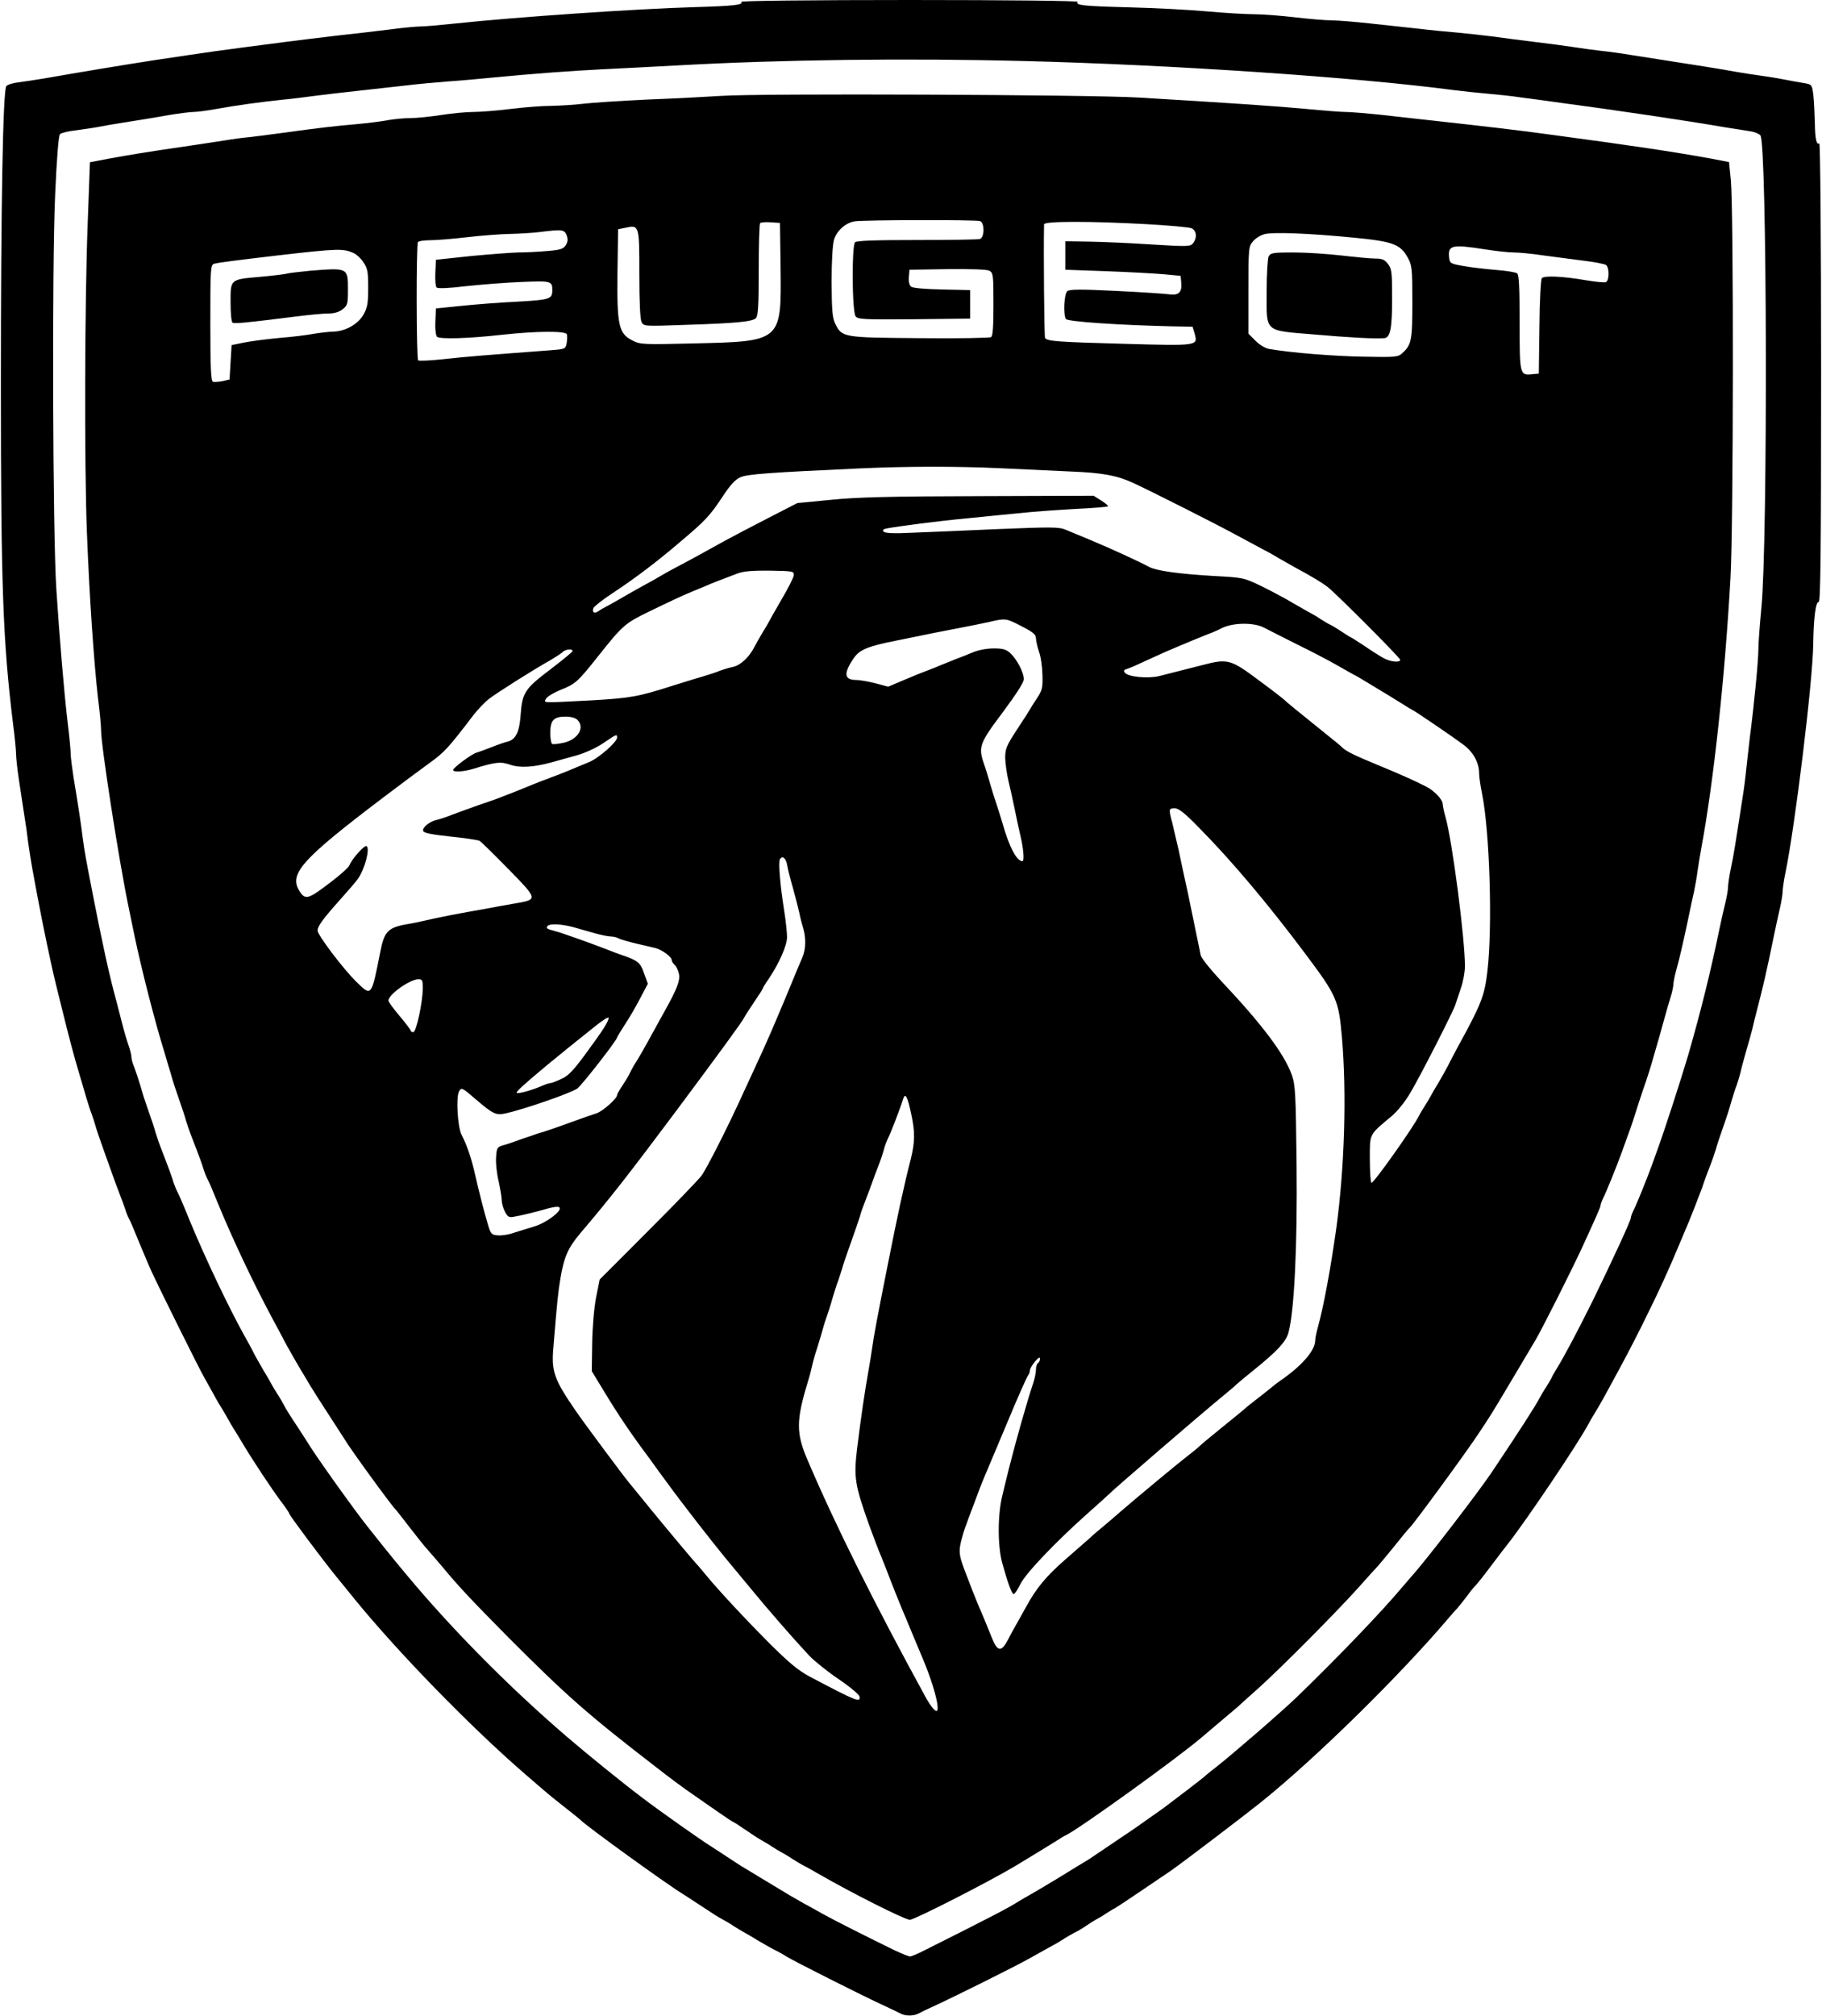<svg xmlns="http://www.w3.org/2000/svg" width="66" height="73" viewBox="0 0 66 73" fill="none"><g clip-path="url(#clip0_123_647)"><path d="M26.854 0.066C26.927 0.177 26.619 0.214 25.175 0.258C23.071 0.317 18.666 0.619 16.525 0.848C15.961 0.907 15.382 0.958 15.242 0.958C15.103 0.958 14.59 1.003 14.106 1.069C13.623 1.128 12.765 1.231 12.2 1.29C11.636 1.356 10.793 1.46 10.331 1.519C7.663 1.865 7.744 1.858 5.618 2.175C4.467 2.352 2.876 2.617 1.572 2.845C1.249 2.897 0.831 2.963 0.641 2.985C0.457 3.008 0.267 3.067 0.23 3.118C0.106 3.273 0.032 7.394 0.032 13.932C0.032 21.245 0.106 23.213 0.472 26.206C0.538 26.692 0.582 27.186 0.582 27.311C0.582 27.429 0.626 27.849 0.685 28.233C0.743 28.616 0.831 29.184 0.875 29.486C0.927 29.788 0.993 30.253 1.022 30.518C1.059 30.783 1.124 31.196 1.168 31.439C1.212 31.683 1.3 32.147 1.359 32.471C1.55 33.489 1.858 34.97 2.026 35.641C2.085 35.885 2.18 36.275 2.239 36.504C2.481 37.484 2.671 38.221 2.884 38.922C2.942 39.106 3.038 39.452 3.111 39.696C3.184 39.939 3.272 40.219 3.316 40.322C3.353 40.425 3.412 40.602 3.448 40.728C3.478 40.846 3.624 41.28 3.771 41.686C3.917 42.091 4.064 42.504 4.101 42.607C4.137 42.711 4.233 42.976 4.32 43.197C4.408 43.418 4.504 43.691 4.54 43.794C4.57 43.897 4.628 44.045 4.672 44.126C4.716 44.2 4.87 44.561 5.017 44.929C5.171 45.291 5.369 45.777 5.471 45.998C5.721 46.551 7.223 49.581 7.414 49.905C7.494 50.045 7.641 50.31 7.744 50.495C7.839 50.679 7.986 50.922 8.066 51.048C8.14 51.166 8.235 51.335 8.279 51.416C8.323 51.497 8.411 51.652 8.484 51.763C8.55 51.866 8.704 52.117 8.821 52.316C9.188 52.927 9.84 53.908 10.163 54.343C10.339 54.571 10.478 54.778 10.478 54.807C10.478 54.859 11.687 56.48 12.186 57.092C12.384 57.336 12.67 57.682 12.816 57.866C14.392 59.805 17.024 62.51 19.018 64.235C19.904 65.002 19.934 65.024 20.484 65.459C20.77 65.68 21.011 65.879 21.033 65.901C21.18 66.078 24.222 68.275 24.757 68.592C24.823 68.636 25.08 68.798 25.322 68.96C25.849 69.307 26.003 69.41 26.201 69.513C26.282 69.558 26.45 69.653 26.568 69.734C26.692 69.816 26.854 69.911 26.934 69.956C27.015 70 27.249 70.132 27.447 70.258C27.653 70.376 27.916 70.531 28.034 70.59C28.158 70.648 28.371 70.766 28.51 70.855C28.818 71.039 31.098 72.189 31.919 72.572C32.241 72.72 32.564 72.875 32.63 72.912C32.798 73 33.092 73 33.26 72.912C33.326 72.875 33.597 72.742 33.861 72.624C34.66 72.255 36.727 71.224 37.233 70.943C37.497 70.796 37.856 70.597 38.039 70.494C38.223 70.398 38.472 70.25 38.589 70.169C38.714 70.096 38.875 70 38.956 69.963C39.036 69.926 39.22 69.816 39.359 69.72C39.498 69.624 39.667 69.521 39.725 69.491C39.784 69.462 39.938 69.373 40.055 69.292C40.18 69.211 40.319 69.123 40.378 69.1C40.429 69.071 40.825 68.813 41.258 68.518C41.683 68.231 42.203 67.877 42.401 67.744C42.767 67.493 45.047 65.761 45.663 65.267C47.694 63.638 50.743 60.631 52.517 58.537C52.597 58.441 52.715 58.309 52.781 58.242C52.839 58.176 53.001 57.977 53.14 57.793C53.272 57.608 53.426 57.424 53.47 57.387C53.514 57.343 53.763 57.033 54.02 56.687C54.283 56.34 54.533 56.009 54.584 55.95C55.251 55.109 57.164 52.271 57.538 51.564C57.582 51.483 57.677 51.313 57.751 51.195C57.831 51.07 57.985 50.804 58.095 50.605C58.205 50.399 58.344 50.156 58.396 50.053C58.769 49.374 59.077 48.792 59.48 47.989C60.096 46.75 60.441 45.998 60.947 44.782C61.005 44.642 61.1 44.413 61.159 44.281C61.21 44.155 61.313 43.897 61.386 43.713C61.452 43.529 61.548 43.3 61.584 43.197C61.628 43.094 61.687 42.932 61.716 42.828C61.753 42.725 61.848 42.46 61.936 42.239C62.024 42.018 62.119 41.73 62.156 41.612C62.215 41.406 62.273 41.221 62.486 40.617C62.537 40.477 62.64 40.16 62.706 39.917C62.779 39.673 62.867 39.393 62.911 39.29C62.948 39.187 63.006 38.988 63.043 38.848C63.072 38.708 63.168 38.354 63.248 38.074C63.336 37.786 63.431 37.425 63.475 37.263C63.512 37.101 63.578 36.821 63.629 36.636C63.871 35.7 63.981 35.236 64.245 33.946C64.311 33.621 64.414 33.15 64.472 32.899C64.531 32.648 64.575 32.368 64.575 32.272C64.575 32.184 64.619 31.867 64.678 31.587C65.022 29.928 65.667 24.665 65.682 23.331C65.697 22.38 65.77 21.783 65.88 21.797C65.946 21.812 65.968 20.117 65.968 13.482C65.968 8.595 65.938 5.167 65.902 5.19C65.799 5.256 65.748 5.035 65.74 4.438C65.733 4.128 65.711 3.686 65.689 3.465C65.638 3.059 65.638 3.059 65.345 3.008C65.183 2.985 64.839 2.919 64.575 2.868C64.311 2.816 63.915 2.757 63.695 2.727C63.475 2.698 63.094 2.639 62.852 2.595C62.369 2.506 61.826 2.418 59.077 1.99C58.777 1.939 58.3 1.872 58.014 1.843C57.736 1.813 57.274 1.747 56.988 1.703C56.71 1.659 56.079 1.577 55.596 1.519C55.112 1.46 54.423 1.371 54.056 1.319C53.697 1.275 53.118 1.209 52.773 1.179C52.429 1.15 51.806 1.091 51.381 1.039C50.955 0.995 50.164 0.907 49.621 0.848C49.079 0.789 48.449 0.737 48.229 0.737C48.009 0.737 47.415 0.686 46.909 0.627C46.403 0.568 45.751 0.516 45.45 0.516C45.157 0.516 44.38 0.472 43.728 0.413C43.083 0.354 41.8 0.287 40.884 0.265C39.227 0.221 38.956 0.192 39.036 0.066C39.058 0.029 36.537 0 32.945 0C29.368 0 26.832 0.029 26.854 0.066ZM37.123 2.211C42.43 2.344 49.108 2.794 52.627 3.258C52.971 3.302 53.528 3.361 53.873 3.391C54.217 3.42 54.775 3.479 55.119 3.531C55.464 3.575 56.123 3.664 56.585 3.73C58.418 3.973 61.071 4.364 62.523 4.615C62.867 4.666 63.263 4.732 63.41 4.755C63.563 4.777 63.717 4.843 63.769 4.902C64.011 5.197 64.04 19.579 63.805 22.004C63.747 22.608 63.695 23.294 63.695 23.515C63.695 23.913 63.549 25.439 63.388 26.685C63.351 27.031 63.285 27.562 63.255 27.864C63.226 28.166 63.16 28.668 63.109 28.97C62.867 30.54 62.801 30.968 62.699 31.439C62.64 31.72 62.596 32.029 62.596 32.125C62.596 32.214 62.552 32.479 62.493 32.715C62.435 32.943 62.332 33.4 62.266 33.725C61.958 35.214 61.614 36.599 61.159 38.184C60.895 39.076 60.309 40.89 60.045 41.612C59.986 41.774 59.898 42.025 59.847 42.165C59.656 42.688 59.283 43.61 59.18 43.809C59.121 43.927 59.077 44.052 59.077 44.089C59.077 44.192 58.425 45.6 57.692 47.104C57.179 48.136 56.68 49.087 56.402 49.536C56.314 49.677 56.218 49.846 56.197 49.905C56.167 49.964 56.079 50.111 55.999 50.237C55.918 50.355 55.823 50.524 55.779 50.605C55.588 50.959 55.097 51.726 54.02 53.333C53.506 54.092 51.63 56.532 51.124 57.085C51.087 57.129 50.941 57.299 50.801 57.461C50.047 58.36 48.471 60.004 46.975 61.449C46.425 61.98 44.644 63.52 44.05 63.985C43.867 64.125 43.706 64.257 43.684 64.279C43.647 64.331 42.416 65.267 42.137 65.474C41.441 65.968 40.832 66.395 40.73 66.454C40.671 66.491 40.378 66.69 40.077 66.896C39.784 67.095 39.484 67.294 39.418 67.339C39.352 67.376 38.853 67.678 38.318 68.01C37.783 68.334 37.292 68.621 37.233 68.651C37.175 68.68 37.028 68.769 36.903 68.843C36.551 69.071 35.914 69.403 33.473 70.626C33.246 70.744 33.011 70.84 32.967 70.84C32.916 70.84 32.659 70.737 32.395 70.612C31.472 70.162 30.226 69.535 29.83 69.314C29.61 69.189 29.287 69.012 29.111 68.916C28.694 68.68 28.664 68.666 27.755 68.113C27.315 67.847 26.905 67.597 26.839 67.56C26.773 67.516 26.516 67.353 26.274 67.191C26.033 67.029 25.776 66.867 25.71 66.823C25.388 66.624 23.848 65.54 23.262 65.09C22.529 64.537 21.275 63.52 20.528 62.879C18.563 61.191 16.665 59.289 15.067 57.424C14.451 56.694 14.187 56.377 13.322 55.286C12.838 54.682 11.424 52.699 11.174 52.279C11.13 52.212 10.969 51.954 10.808 51.711C10.478 51.21 10.368 51.04 10.258 50.827C10.214 50.745 10.119 50.576 10.038 50.458C9.957 50.333 9.862 50.17 9.818 50.089C9.774 50.008 9.642 49.772 9.518 49.573C9.4 49.367 9.246 49.102 9.188 48.984C9.129 48.858 8.968 48.563 8.829 48.32C8.271 47.31 7.428 45.541 6.886 44.229C6.681 43.72 6.476 43.241 6.432 43.167C6.388 43.086 6.329 42.939 6.292 42.836C6.234 42.629 6.109 42.29 5.86 41.649C5.772 41.428 5.677 41.14 5.64 41.022C5.581 40.816 5.523 40.632 5.31 40.027C5.259 39.887 5.156 39.57 5.09 39.327C5.017 39.084 4.914 38.774 4.863 38.641C4.804 38.509 4.76 38.347 4.76 38.273C4.76 38.206 4.716 38.022 4.658 37.853C4.599 37.691 4.496 37.344 4.43 37.079C4.364 36.813 4.262 36.43 4.211 36.231C3.954 35.302 3.705 34.145 3.338 32.265C3.111 31.093 3.06 30.828 3.001 30.371C2.928 29.773 2.803 28.977 2.664 28.152C2.613 27.805 2.561 27.422 2.561 27.304C2.561 27.186 2.517 26.677 2.451 26.169C2.319 25.048 2.158 23.124 2.041 21.34C1.909 19.335 1.88 9.642 1.997 7.062C2.055 5.72 2.121 4.909 2.173 4.858C2.217 4.814 2.481 4.747 2.759 4.718C3.03 4.681 3.441 4.622 3.661 4.578C3.881 4.533 4.379 4.452 4.76 4.393C5.141 4.334 5.757 4.231 6.124 4.165C6.49 4.106 6.886 4.054 7.003 4.054C7.121 4.054 7.48 4.01 7.802 3.951C8.528 3.818 9.444 3.693 10.221 3.612C10.544 3.583 11.072 3.516 11.394 3.472C11.717 3.428 12.428 3.347 12.97 3.288C13.513 3.229 14.29 3.14 14.693 3.096C15.096 3.044 15.792 2.985 16.232 2.949C16.679 2.919 17.405 2.853 17.845 2.809C19.223 2.676 20.66 2.565 21.876 2.506C22.521 2.477 23.746 2.41 24.589 2.366C28.298 2.16 32.857 2.101 37.123 2.211Z" fill="black"></path><path d="M26.128 3.472C25.644 3.501 24.442 3.568 23.452 3.605C22.463 3.649 21.407 3.723 21.107 3.759C20.806 3.796 20.293 3.826 19.971 3.833C19.641 3.833 18.981 3.885 18.504 3.944C18.021 4.003 17.412 4.054 17.148 4.054C16.884 4.054 16.357 4.106 15.976 4.165C15.594 4.224 15.096 4.276 14.869 4.276C14.641 4.276 14.275 4.312 14.062 4.349C13.842 4.393 13.322 4.46 12.897 4.497C12.142 4.563 11.665 4.615 10.111 4.828C9.686 4.887 9.195 4.946 9.012 4.968C8.829 4.983 8.433 5.035 8.132 5.086C7.832 5.131 7.26 5.219 6.864 5.278C5.383 5.492 4.628 5.617 3.954 5.742L3.258 5.875L3.177 8.079C3.067 10.917 3.052 16.822 3.148 19.276C3.236 21.569 3.404 24.016 3.551 25.284C3.617 25.793 3.661 26.302 3.661 26.427C3.653 26.958 4.313 31.189 4.65 32.803C4.702 33.069 4.804 33.548 4.87 33.872C5.119 35.074 5.625 37.049 5.97 38.148C6.014 38.31 6.116 38.641 6.19 38.885C6.256 39.128 6.358 39.445 6.41 39.585C6.622 40.19 6.681 40.374 6.739 40.58C6.776 40.698 6.871 40.986 6.959 41.207C7.209 41.848 7.333 42.187 7.392 42.394C7.428 42.497 7.487 42.644 7.531 42.725C7.575 42.799 7.729 43.16 7.876 43.529C8.447 44.922 9.217 46.536 9.921 47.841C10.067 48.106 10.207 48.372 10.236 48.431C10.287 48.549 10.866 49.566 10.991 49.758C11.028 49.817 11.145 50.016 11.255 50.2C11.365 50.384 11.673 50.863 11.937 51.269C12.2 51.674 12.45 52.065 12.494 52.131C12.662 52.426 14.15 54.475 14.326 54.652C14.37 54.697 14.605 54.999 14.854 55.323C15.103 55.648 15.382 55.994 15.477 56.097C15.572 56.2 15.829 56.503 16.049 56.761C16.628 57.461 17.119 57.977 18.431 59.304C20.513 61.39 21.305 62.09 23.746 63.97C24.207 64.331 24.808 64.781 25.087 64.965C25.358 65.157 25.798 65.459 26.062 65.643C26.326 65.828 26.553 65.975 26.568 65.975C26.582 65.975 26.802 66.115 27.059 66.292C27.315 66.469 27.572 66.631 27.631 66.66C27.689 66.69 27.843 66.778 27.96 66.86C28.085 66.941 28.246 67.037 28.327 67.081C28.408 67.125 28.576 67.221 28.694 67.302C28.818 67.383 28.979 67.479 29.06 67.523C29.141 67.56 29.404 67.707 29.646 67.847C30.834 68.533 32.776 69.513 32.96 69.513C33.121 69.513 35.797 68.15 36.786 67.56C37.285 67.258 38.157 66.727 38.318 66.624C38.428 66.55 38.56 66.469 38.619 66.447C39.124 66.196 42.65 63.66 43.537 62.901C43.64 62.813 43.948 62.555 44.233 62.311C44.512 62.075 44.783 61.847 44.827 61.81C44.871 61.766 45.216 61.456 45.597 61.117C46.484 60.314 48.39 58.39 49.189 57.505C49.526 57.122 49.856 56.761 49.922 56.694C49.98 56.628 50.244 56.311 50.508 55.987C50.765 55.662 51.014 55.36 51.058 55.323C51.205 55.191 53.089 52.618 53.543 51.932C54.063 51.144 53.961 51.313 54.848 49.824C55.244 49.161 55.595 48.563 55.632 48.505C55.852 48.129 56.878 46.101 57.303 45.187C57.824 44.052 57.978 43.706 57.978 43.647C57.978 43.61 58.022 43.484 58.08 43.367C58.183 43.167 58.557 42.246 58.747 41.723C58.799 41.583 58.887 41.332 58.945 41.17C59.099 40.764 59.202 40.44 59.378 39.88C59.466 39.614 59.576 39.283 59.627 39.143C59.678 39.003 59.774 38.686 59.847 38.442C60.126 37.484 60.169 37.322 60.287 36.894C60.353 36.651 60.455 36.297 60.514 36.113C60.573 35.921 60.617 35.708 60.617 35.641C60.617 35.568 60.661 35.339 60.719 35.133C60.837 34.72 60.976 34.108 61.166 33.209C61.232 32.884 61.32 32.471 61.364 32.287C61.401 32.103 61.467 31.756 61.496 31.513C61.533 31.27 61.592 30.887 61.636 30.666C62.075 28.299 62.486 24.495 62.684 20.935C62.794 19.041 62.801 7.615 62.698 6.524L62.632 5.868L61.936 5.735C60.595 5.492 59.18 5.278 55.874 4.836C55.06 4.725 53.755 4.57 52.077 4.386C51.556 4.327 50.662 4.231 50.098 4.165C49.533 4.106 48.925 4.054 48.742 4.054C48.558 4.054 47.921 4.003 47.312 3.944C46.286 3.848 44.798 3.745 41.228 3.531C39.52 3.428 27.477 3.376 26.128 3.472ZM35.503 8.005C35.672 8.072 35.664 8.603 35.496 8.654C35.423 8.676 34.396 8.691 33.209 8.691C31.706 8.691 31.032 8.713 30.973 8.772C30.849 8.897 30.863 11.293 30.995 11.455C31.083 11.566 31.303 11.573 33.121 11.559L35.144 11.536V10.504L34.125 10.482C33.502 10.468 33.062 10.431 33.004 10.379C32.938 10.328 32.908 10.187 32.923 10.033L32.945 9.767L34.323 9.745C35.188 9.738 35.752 9.753 35.84 9.804C35.98 9.878 35.987 9.966 35.987 11.02C35.987 11.824 35.965 12.17 35.899 12.207C35.848 12.237 34.69 12.259 33.312 12.244C30.533 12.222 30.504 12.222 30.255 11.721C30.152 11.507 30.13 11.234 30.123 10.217C30.123 9.458 30.16 8.861 30.211 8.684C30.306 8.352 30.636 8.064 30.966 8.013C31.318 7.961 35.379 7.954 35.503 8.005ZM28.276 9.694C28.305 12.384 28.327 12.362 25.065 12.436C23.284 12.48 23.181 12.473 22.903 12.325C22.411 12.075 22.346 11.78 22.367 9.878L22.39 8.3L22.646 8.249C23.159 8.138 23.159 8.146 23.159 9.922C23.159 10.947 23.189 11.566 23.24 11.662C23.32 11.816 23.357 11.816 24.765 11.765C26.678 11.706 27.249 11.647 27.381 11.522C27.462 11.433 27.484 11.094 27.484 9.775C27.484 8.875 27.506 8.109 27.535 8.079C27.565 8.05 27.741 8.035 27.924 8.05L28.254 8.072L28.276 9.694ZM41.521 8.116C42.328 8.16 43.061 8.227 43.156 8.263C43.339 8.337 43.376 8.595 43.222 8.802C43.127 8.927 43.046 8.934 41.734 8.853C40.972 8.802 39.953 8.757 39.469 8.75L38.589 8.735V9.767L40.055 9.819C40.862 9.848 41.8 9.9 42.144 9.929L42.767 9.988L42.789 10.232C42.826 10.578 42.694 10.703 42.372 10.659C42.225 10.637 41.36 10.578 40.437 10.534C39.124 10.468 38.743 10.475 38.663 10.541C38.545 10.637 38.509 11.389 38.611 11.551C38.67 11.647 40.546 11.772 42.438 11.816L43.2 11.831L43.273 12.075C43.398 12.524 43.413 12.524 40.752 12.45C38.303 12.384 37.929 12.355 37.856 12.237C37.827 12.185 37.798 9.148 37.82 8.123C37.82 8.005 39.484 8.005 41.521 8.116ZM20.528 8.521C20.579 8.669 20.572 8.757 20.491 8.883C20.403 9.015 20.293 9.052 19.817 9.089C19.509 9.119 19.032 9.141 18.768 9.141C18.504 9.148 17.727 9.207 17.038 9.273L15.792 9.406L15.77 9.87C15.756 10.129 15.778 10.372 15.814 10.409C15.858 10.453 16.261 10.438 16.863 10.364C17.405 10.305 18.314 10.232 18.878 10.21C19.985 10.165 20.007 10.173 20.007 10.527C20 10.829 19.912 10.858 18.71 10.925C18.072 10.954 17.156 11.028 16.672 11.079L15.792 11.168L15.77 11.64C15.756 11.905 15.785 12.148 15.829 12.193C15.924 12.288 16.972 12.259 18.211 12.119C19.428 11.986 20.491 11.979 20.535 12.104C20.55 12.156 20.55 12.296 20.528 12.421C20.484 12.642 20.476 12.642 19.897 12.686C17.544 12.863 16.863 12.915 16.085 13.003C15.602 13.055 15.177 13.077 15.147 13.048C15.081 12.989 15.074 8.868 15.14 8.765C15.162 8.728 15.367 8.698 15.594 8.698C15.822 8.698 16.423 8.647 16.928 8.588C17.434 8.529 18.123 8.477 18.468 8.47C18.812 8.463 19.289 8.433 19.531 8.404C20.374 8.3 20.44 8.308 20.528 8.521ZM49.02 8.603C50.457 8.743 50.721 8.838 50.992 9.325C51.146 9.598 51.161 9.708 51.161 10.932C51.161 12.318 51.131 12.487 50.794 12.79C50.64 12.93 50.545 12.937 49.409 12.915C48.361 12.9 46.77 12.775 45.971 12.635C45.839 12.613 45.626 12.487 45.48 12.34L45.223 12.082V10.504C45.223 8.971 45.23 8.92 45.392 8.735C45.48 8.625 45.67 8.514 45.809 8.477C46.139 8.396 47.407 8.448 49.02 8.603ZM53.8 9.03C54.181 9.089 54.642 9.141 54.826 9.141C55.009 9.141 55.5 9.185 55.925 9.251C56.35 9.31 57.01 9.391 57.391 9.443C57.773 9.487 58.132 9.561 58.183 9.598C58.3 9.701 58.3 10.165 58.168 10.217C58.117 10.239 57.78 10.202 57.421 10.143C56.614 10.003 55.947 9.974 55.852 10.069C55.815 10.106 55.771 10.873 55.764 11.831L55.742 13.527L55.5 13.549C55.053 13.593 55.046 13.578 55.046 11.684C55.046 10.401 55.024 9.952 54.958 9.9C54.906 9.856 54.569 9.804 54.203 9.775C53.843 9.745 53.316 9.686 53.03 9.635C52.546 9.553 52.517 9.531 52.495 9.34C52.443 8.875 52.575 8.838 53.8 9.03ZM12.823 9.17C12.919 9.214 13.08 9.362 13.168 9.502C13.315 9.716 13.337 9.848 13.337 10.423C13.337 10.984 13.307 11.146 13.168 11.389C12.97 11.743 12.494 12.008 12.046 12.008C11.878 12.016 11.563 12.052 11.35 12.089C11.13 12.133 10.573 12.2 10.111 12.237C9.65 12.281 9.07 12.355 8.829 12.406L8.389 12.495L8.352 13.121L8.315 13.741L8.059 13.8C7.92 13.829 7.758 13.836 7.714 13.822C7.641 13.8 7.619 13.306 7.619 11.691C7.619 9.76 7.626 9.59 7.751 9.553C7.89 9.509 8.594 9.421 10.038 9.251C12.281 8.993 12.435 8.993 12.823 9.17ZM36.244 16.954C37.013 16.991 38.15 17.043 38.773 17.072C39.923 17.117 40.451 17.212 41.045 17.485C41.631 17.751 43.992 18.945 44.673 19.313C45.04 19.512 45.502 19.756 45.7 19.866C45.905 19.969 46.183 20.124 46.323 20.213C46.462 20.294 46.726 20.441 46.909 20.544C47.525 20.876 47.899 21.105 48.082 21.245C48.397 21.488 50.721 23.817 50.721 23.891C50.721 24.002 50.354 23.965 50.112 23.825C49.988 23.758 49.673 23.559 49.416 23.382C49.16 23.213 48.94 23.073 48.925 23.073C48.91 23.073 48.771 22.984 48.617 22.881C48.463 22.778 48.273 22.66 48.192 22.623C48.111 22.586 47.95 22.491 47.825 22.409C47.708 22.328 47.554 22.24 47.495 22.21C47.437 22.181 47.158 22.019 46.872 21.857C46.594 21.687 46.066 21.407 45.707 21.23C45.047 20.913 45.047 20.913 43.948 20.854C42.702 20.78 41.903 20.67 41.631 20.53C41.25 20.323 40.18 19.837 39.542 19.571C39.183 19.424 38.758 19.247 38.604 19.181C38.355 19.078 38.105 19.078 36.112 19.159C34.895 19.21 33.495 19.276 32.996 19.291C32.403 19.321 32.065 19.306 32.014 19.254C31.955 19.195 31.985 19.166 32.109 19.136C32.535 19.055 33.993 18.864 35.034 18.768C35.657 18.701 36.537 18.62 36.977 18.576C37.424 18.525 38.303 18.466 38.941 18.429C39.579 18.399 40.114 18.355 40.136 18.333C40.158 18.318 40.048 18.222 39.894 18.127L39.615 17.95L35.474 17.964C32.241 17.972 31.061 18.001 30.108 18.097L28.884 18.215L27.836 18.753C27.257 19.048 26.56 19.417 26.274 19.571C25.52 19.991 24.926 20.316 24.515 20.53C24.317 20.633 24.053 20.78 23.929 20.854C23.811 20.928 23.496 21.105 23.232 21.245C22.968 21.392 22.587 21.606 22.39 21.724C22.184 21.842 21.972 21.96 21.913 21.989C21.854 22.019 21.744 22.078 21.678 22.129C21.532 22.233 21.436 22.174 21.495 22.019C21.517 21.96 21.825 21.716 22.184 21.481C22.991 20.95 23.811 20.331 24.654 19.608C25.563 18.842 25.717 18.672 26.172 17.986C26.458 17.552 26.634 17.36 26.824 17.279C27.073 17.168 27.895 17.109 31.112 16.962C32.835 16.881 34.668 16.881 36.244 16.954ZM28.752 20.832C28.745 20.92 28.54 21.318 28.305 21.716C28.07 22.114 27.858 22.498 27.828 22.557C27.799 22.616 27.711 22.763 27.631 22.889C27.557 23.006 27.418 23.257 27.323 23.434C27.132 23.803 26.824 24.09 26.546 24.149C26.436 24.171 26.23 24.23 26.091 24.282C25.952 24.341 25.651 24.437 25.431 24.503C25.212 24.562 24.735 24.717 24.369 24.827C23.13 25.225 22.844 25.277 21.436 25.358C19.589 25.454 19.692 25.461 19.78 25.299C19.817 25.225 20.051 25.085 20.3 24.982C20.843 24.768 20.931 24.687 21.656 23.773C22.565 22.631 22.631 22.572 23.526 22.137C24.427 21.702 24.742 21.554 25.124 21.399C25.248 21.348 25.468 21.259 25.6 21.201C25.82 21.105 26.011 21.031 26.714 20.765C26.927 20.684 27.257 20.655 27.887 20.662C28.737 20.677 28.767 20.684 28.752 20.832ZM37.006 22.675C37.424 22.889 37.526 22.977 37.526 23.11C37.526 23.198 37.578 23.419 37.636 23.596C37.702 23.766 37.754 24.149 37.761 24.429C37.776 24.901 37.754 24.989 37.563 25.284C37.438 25.469 37.328 25.645 37.306 25.69C37.285 25.727 37.079 26.058 36.837 26.419C36.449 27.017 36.412 27.112 36.412 27.451C36.419 27.658 36.471 28.026 36.529 28.27C36.588 28.513 36.691 28.977 36.757 29.302C36.823 29.626 36.911 30.039 36.955 30.223C37.072 30.702 37.116 31.181 37.035 31.181C36.83 31.181 36.559 30.673 36.317 29.818C36.244 29.575 36.148 29.258 36.097 29.117C36.046 28.977 35.95 28.66 35.877 28.417C35.811 28.174 35.709 27.842 35.65 27.68C35.43 27.046 35.474 26.921 36.317 25.8C36.815 25.13 37.087 24.709 37.087 24.591C37.087 24.355 36.845 23.884 36.603 23.655C36.449 23.515 36.339 23.478 35.994 23.478C35.752 23.478 35.437 23.537 35.247 23.618C35.071 23.692 34.792 23.803 34.631 23.862C34.47 23.928 34.242 24.016 34.118 24.068C34.001 24.12 33.766 24.215 33.605 24.274C33.443 24.333 33.055 24.488 32.747 24.621L32.175 24.864L31.706 24.739C31.442 24.672 31.134 24.621 31.024 24.621C30.577 24.621 30.548 24.392 30.915 23.847C31.134 23.523 31.413 23.404 32.49 23.191C33.854 22.911 34.154 22.852 34.741 22.741C35.085 22.675 35.562 22.579 35.804 22.527C36.434 22.38 36.434 22.38 37.006 22.675ZM45.788 22.726C45.898 22.785 46.44 23.058 46.982 23.331C47.525 23.596 48.17 23.935 48.412 24.075C48.654 24.215 48.918 24.363 48.998 24.407C49.079 24.444 49.211 24.518 49.291 24.569C50.046 25.019 50.691 25.417 50.853 25.52C50.963 25.594 51.102 25.675 51.161 25.704C51.278 25.763 52.502 26.589 53.001 26.958C53.36 27.216 53.58 27.614 53.58 28.004C53.58 28.122 53.624 28.439 53.682 28.719C53.961 30.076 54.071 33.526 53.88 35.162C53.778 36.054 53.66 36.356 52.817 37.889C52.678 38.155 52.509 38.465 52.451 38.59C52.392 38.708 52.238 38.973 52.121 39.18C51.996 39.379 51.864 39.614 51.82 39.696C51.776 39.777 51.681 39.939 51.6 40.064C51.52 40.182 51.432 40.337 51.403 40.396C51.219 40.787 49.775 42.828 49.68 42.828C49.651 42.828 49.621 42.445 49.621 41.981C49.621 41.03 49.577 41.111 50.406 40.418C50.618 40.241 50.904 39.887 51.087 39.57C51.432 38.995 52.649 36.614 52.722 36.371C52.744 36.297 52.832 36.032 52.913 35.796C53.001 35.553 53.066 35.192 53.066 34.985C53.066 33.99 52.612 30.474 52.363 29.589C52.304 29.383 52.26 29.169 52.26 29.11C52.253 28.941 51.952 28.624 51.637 28.469C51.249 28.27 50.669 28.012 49.951 27.717C49.057 27.348 48.786 27.216 48.624 27.068C48.551 26.994 48.302 26.788 48.075 26.611C47.012 25.756 46.579 25.402 46.543 25.358C46.521 25.328 46.103 25.004 45.604 24.636C44.585 23.876 44.475 23.84 43.581 24.075C43.163 24.179 42.826 24.267 41.983 24.481C41.58 24.577 40.876 24.51 40.752 24.363C40.686 24.289 40.708 24.252 40.84 24.215C40.935 24.186 41.221 24.061 41.485 23.935C42.042 23.677 42.379 23.53 42.716 23.39C42.841 23.338 43.061 23.25 43.193 23.191C43.317 23.139 43.574 23.036 43.757 22.962C43.94 22.896 44.153 22.8 44.233 22.756C44.637 22.542 45.406 22.527 45.788 22.726ZM20.74 23.574C20.74 23.604 20.374 23.906 19.927 24.245C19.003 24.945 18.915 25.078 18.856 25.926C18.812 26.515 18.673 26.788 18.38 26.854C18.285 26.877 18.028 26.965 17.808 27.053C17.588 27.142 17.339 27.23 17.258 27.253C17.082 27.304 16.415 27.798 16.415 27.879C16.415 27.968 16.797 27.945 17.156 27.835C17.94 27.592 18.131 27.569 18.475 27.687C18.827 27.813 19.318 27.783 19.971 27.606C20.176 27.547 20.579 27.437 20.872 27.356C21.187 27.267 21.598 27.083 21.854 26.906C22.346 26.574 22.353 26.574 22.353 26.707C22.353 26.869 21.671 27.466 21.327 27.599C21.143 27.673 20.901 27.776 20.777 27.827C20.66 27.879 20.418 27.975 20.249 28.041C20.073 28.108 19.795 28.211 19.626 28.277C19.45 28.343 19.215 28.439 19.091 28.491C18.974 28.543 18.724 28.638 18.541 28.712C18.358 28.778 18.131 28.874 18.028 28.911C17.925 28.948 17.617 29.058 17.332 29.154C17.053 29.25 16.635 29.405 16.415 29.486C16.195 29.575 15.931 29.663 15.829 29.685C15.565 29.737 15.287 29.965 15.33 30.09C15.36 30.164 15.638 30.216 16.313 30.29C16.833 30.341 17.31 30.415 17.368 30.444C17.427 30.474 17.903 30.946 18.424 31.476C19.509 32.589 19.501 32.567 18.6 32.722C18.306 32.774 17.808 32.862 17.5 32.921C17.185 32.973 16.657 33.076 16.327 33.135C15.99 33.201 15.572 33.29 15.389 33.334C15.206 33.378 14.913 33.437 14.729 33.467C14.055 33.585 13.916 33.732 13.776 34.462C13.454 36.098 13.461 36.091 12.912 35.553C12.442 35.096 11.504 33.857 11.504 33.695C11.504 33.533 11.702 33.268 12.34 32.553C12.618 32.243 12.904 31.911 12.963 31.823C13.219 31.462 13.41 30.724 13.278 30.636C13.197 30.592 12.736 31.115 12.655 31.336C12.633 31.403 12.354 31.653 12.039 31.896C11.138 32.589 11.057 32.612 10.822 32.221C10.478 31.624 10.984 31.071 13.886 28.874C14.495 28.41 15.242 27.857 15.558 27.628C16.093 27.245 16.254 27.068 17.141 25.904C17.302 25.697 17.559 25.424 17.713 25.306C17.977 25.1 19.289 24.267 19.971 23.884C20.146 23.78 20.337 23.655 20.388 23.604C20.484 23.508 20.74 23.478 20.74 23.574ZM20.916 26.066C21.195 26.338 20.945 26.766 20.432 26.891C20.227 26.936 20.037 26.958 20 26.936C19.963 26.913 19.934 26.736 19.934 26.537C19.934 26.08 20.058 25.948 20.484 25.948C20.674 25.948 20.85 25.992 20.916 26.066ZM43.449 29.987C44.637 31.189 45.978 32.788 47.29 34.543C48.426 36.061 48.492 36.209 48.61 37.558C48.786 39.614 48.705 42.29 48.404 44.487C48.206 45.895 47.95 47.296 47.745 48.033C47.686 48.239 47.642 48.46 47.642 48.534C47.642 48.895 47.166 49.448 46.396 49.979C46.257 50.075 46.125 50.178 46.103 50.2C46.081 50.222 45.861 50.399 45.612 50.591C45.362 50.782 45.113 50.981 45.062 51.033C45.011 51.077 44.637 51.387 44.233 51.711C43.83 52.035 43.471 52.338 43.427 52.382C43.391 52.426 43.207 52.574 43.024 52.714C42.724 52.942 41.214 54.195 40.598 54.726C40.459 54.851 40.18 55.087 39.989 55.249C39.799 55.404 39.564 55.603 39.476 55.692C39.381 55.773 38.978 56.127 38.575 56.48C37.886 57.085 37.541 57.498 37.16 58.198C37.072 58.36 36.933 58.611 36.852 58.751C36.771 58.891 36.617 59.164 36.522 59.355C36.273 59.834 36.134 59.82 35.921 59.282C35.826 59.053 35.709 58.751 35.65 58.618C35.452 58.154 35.342 57.896 35.217 57.572C35.151 57.387 35.056 57.159 35.019 57.056C34.748 56.362 34.719 56.215 34.807 55.839C34.858 55.633 34.939 55.353 34.998 55.213C35.049 55.072 35.137 54.822 35.203 54.66C35.467 53.945 35.569 53.687 35.657 53.48C35.709 53.355 36.075 52.492 36.464 51.564C36.852 50.627 37.204 49.839 37.24 49.802C37.277 49.758 37.306 49.684 37.306 49.625C37.306 49.566 37.387 49.426 37.49 49.301C37.607 49.161 37.673 49.124 37.673 49.197C37.673 49.256 37.644 49.33 37.6 49.352C37.563 49.374 37.526 49.485 37.526 49.596C37.526 49.699 37.482 49.92 37.424 50.089C37.197 50.768 36.801 52.168 36.544 53.185C36.486 53.429 36.376 53.856 36.31 54.144C36.134 54.851 36.134 55.987 36.31 56.613C36.515 57.35 36.654 57.719 36.72 57.719C36.757 57.719 36.859 57.564 36.955 57.372C37.138 56.982 38.223 55.846 39.396 54.8C39.799 54.446 40.143 54.129 40.165 54.107C40.283 53.974 43.515 51.188 44.343 50.51C44.527 50.362 44.725 50.193 44.791 50.126C44.857 50.067 45.135 49.831 45.414 49.61C46.249 48.939 46.594 48.571 46.675 48.246C46.887 47.45 46.997 45.092 46.968 42.202C46.938 39.556 46.924 39.297 46.792 38.914C46.513 38.148 45.714 37.086 44.226 35.509C43.838 35.096 43.523 34.698 43.493 34.587C43.471 34.477 43.413 34.174 43.354 33.909C43.303 33.644 43.2 33.164 43.134 32.84C43.068 32.516 42.973 32.051 42.914 31.808C42.863 31.565 42.76 31.1 42.694 30.776C42.621 30.452 42.518 30.017 42.467 29.803C42.328 29.294 42.335 29.265 42.555 29.265C42.694 29.265 42.921 29.442 43.449 29.987ZM28.517 31.336C28.54 31.476 28.635 31.852 28.73 32.177C28.818 32.501 28.921 32.899 28.957 33.061C28.987 33.223 29.053 33.474 29.097 33.614C29.199 33.968 29.192 34.373 29.067 34.661C29.009 34.794 28.737 35.435 28.474 36.084C27.975 37.27 27.806 37.668 27.396 38.553C27.271 38.818 27.081 39.231 26.971 39.474C26.377 40.787 25.6 42.312 25.41 42.571C25.285 42.733 24.405 43.647 23.452 44.598L21.722 46.33L21.59 46.993C21.517 47.384 21.459 48.062 21.451 48.652L21.436 49.647L21.884 50.384C22.411 51.254 22.844 51.895 23.526 52.809C23.79 53.178 24.075 53.569 24.156 53.672C24.654 54.365 25.776 55.802 26.26 56.392C26.582 56.775 26.963 57.24 27.11 57.417C27.843 58.309 28.672 59.26 29.317 59.953C29.5 60.144 29.976 60.527 30.379 60.8C30.783 61.073 31.12 61.353 31.134 61.427C31.178 61.663 31.047 61.611 29.324 60.704C28.906 60.476 28.584 60.211 27.858 59.488C26.971 58.596 25.974 57.527 25.534 56.982C25.417 56.842 25.307 56.709 25.285 56.687C25.197 56.606 24.259 55.485 23.606 54.689C23.232 54.225 22.851 53.768 22.771 53.665C22.573 53.429 21.136 51.497 20.85 51.077C20.073 49.949 19.971 49.654 20.044 48.807C20.176 47.2 20.212 46.809 20.3 46.293C20.432 45.504 20.579 45.18 21.019 44.657C22.104 43.381 22.763 42.541 24.537 40.167C26.047 38.14 26.912 36.961 26.963 36.835C26.978 36.799 27.132 36.555 27.308 36.297C27.484 36.039 27.631 35.811 27.631 35.789C27.631 35.774 27.726 35.612 27.851 35.435C28.232 34.867 28.51 34.226 28.51 33.931C28.51 33.776 28.466 33.349 28.408 32.987C28.261 32.066 28.188 31.211 28.254 31.108C28.342 30.968 28.474 31.071 28.517 31.336ZM20.791 33.577C21.004 33.636 21.356 33.739 21.569 33.798C21.788 33.857 22.038 33.909 22.126 33.909C22.213 33.909 22.346 33.938 22.419 33.983C22.492 34.02 22.778 34.101 23.056 34.167C23.335 34.233 23.643 34.307 23.746 34.329C23.98 34.388 24.332 34.646 24.332 34.764C24.332 34.808 24.383 34.889 24.442 34.941C24.501 34.992 24.567 35.14 24.596 35.273C24.64 35.516 24.515 35.825 24.083 36.599C23.995 36.762 23.79 37.123 23.636 37.41C23.342 37.949 23.115 38.347 22.954 38.59C22.91 38.671 22.837 38.804 22.8 38.885C22.763 38.966 22.646 39.157 22.543 39.312C22.441 39.467 22.353 39.614 22.353 39.651C22.353 39.777 21.825 40.248 21.598 40.315C21.473 40.352 21.033 40.506 20.63 40.654C20.227 40.801 19.802 40.949 19.677 40.986C19.56 41.015 19.34 41.089 19.201 41.14C19.061 41.185 18.827 41.266 18.688 41.317C18.548 41.369 18.336 41.443 18.211 41.472C18.006 41.538 17.991 41.568 17.969 41.922C17.955 42.128 17.999 42.519 18.065 42.784C18.123 43.057 18.175 43.359 18.175 43.462C18.175 43.566 18.226 43.75 18.292 43.875C18.387 44.059 18.439 44.089 18.6 44.059C18.842 44.023 19.413 43.883 19.875 43.75C20.102 43.691 20.242 43.676 20.271 43.728C20.352 43.853 19.795 44.273 19.362 44.406C19.135 44.472 18.79 44.583 18.6 44.642C18.416 44.708 18.153 44.745 18.021 44.73C17.793 44.708 17.771 44.679 17.654 44.266C17.515 43.794 17.376 43.256 17.185 42.423C17.053 41.87 16.906 41.45 16.723 41.096C16.577 40.816 16.511 39.74 16.628 39.519C16.716 39.364 16.73 39.371 17.244 39.813C17.867 40.344 17.969 40.389 18.314 40.315C18.981 40.167 20.645 39.592 20.909 39.416C21.063 39.312 22.353 37.661 22.353 37.565C22.353 37.543 22.485 37.337 22.639 37.093C22.8 36.85 23.049 36.423 23.196 36.135L23.467 35.619L23.328 35.236C23.196 34.845 23.093 34.771 22.499 34.572C22.397 34.535 22.133 34.44 21.913 34.351C21.4 34.152 20.308 33.761 20.117 33.717C19.809 33.636 19.78 33.614 19.824 33.54C19.89 33.43 20.337 33.452 20.791 33.577ZM15.316 35.767C15.316 36.268 15.081 37.373 14.971 37.373C14.92 37.373 14.876 37.351 14.876 37.315C14.876 37.285 14.693 37.049 14.473 36.784C14.253 36.526 14.07 36.275 14.07 36.231C14.07 36.01 14.839 35.464 15.155 35.457C15.294 35.457 15.316 35.494 15.316 35.767ZM21.862 37.241C21.752 37.418 21.429 37.867 21.151 38.243C20.762 38.767 20.572 38.966 20.33 39.069C20.154 39.15 19.985 39.216 19.941 39.216C19.897 39.216 19.758 39.261 19.626 39.32C19.252 39.482 18.768 39.614 18.717 39.57C18.688 39.533 18.922 39.312 19.824 38.56C20.117 38.317 21.063 37.55 21.539 37.175C21.803 36.961 22.03 36.813 22.045 36.85C22.06 36.894 21.979 37.064 21.862 37.241ZM33.011 40.352C33.15 41 33.143 41.354 32.989 41.981C32.732 42.983 32.513 44.001 32.139 45.888C31.779 47.694 31.648 48.394 31.589 48.836C31.56 49.035 31.501 49.404 31.457 49.647C31.347 50.244 31.178 51.372 31.047 52.456C30.922 53.502 30.966 53.768 31.486 55.227C31.677 55.743 31.823 56.134 31.919 56.355C31.97 56.473 32.058 56.709 32.124 56.871C32.278 57.284 32.681 58.294 32.82 58.603C32.879 58.743 32.967 58.957 33.018 59.083C33.07 59.201 33.26 59.665 33.451 60.115C33.81 60.977 34.044 61.84 33.942 61.943C33.891 61.994 33.722 61.803 33.524 61.441C31.699 58.11 30.255 55.22 29.251 52.861C28.833 51.895 28.84 51.424 29.258 50.053C29.302 49.913 29.368 49.677 29.397 49.536C29.427 49.397 29.485 49.175 29.522 49.057C29.566 48.932 29.654 48.637 29.727 48.394C29.793 48.151 29.888 47.834 29.94 47.694C29.991 47.554 30.093 47.237 30.16 46.993C30.233 46.75 30.321 46.47 30.365 46.367C30.401 46.264 30.46 46.079 30.497 45.961C30.526 45.836 30.673 45.408 30.819 45.003C30.966 44.598 31.112 44.163 31.149 44.045C31.178 43.919 31.281 43.639 31.369 43.418C31.457 43.197 31.552 42.932 31.589 42.828C31.625 42.725 31.721 42.46 31.809 42.239C31.897 42.018 31.992 41.73 32.021 41.612C32.051 41.487 32.117 41.325 32.153 41.244C32.249 41.074 32.608 40.138 32.718 39.784C32.791 39.548 32.879 39.71 33.011 40.352Z" fill="black"></path><path d="M45.956 9.281C45.919 9.362 45.883 9.922 45.883 10.563C45.883 12.052 45.766 11.957 47.605 12.111C48.874 12.222 49.834 12.274 50.142 12.244C50.362 12.229 50.428 11.89 50.428 10.807C50.428 9.848 50.413 9.73 50.274 9.553C50.156 9.399 50.061 9.362 49.819 9.362C49.651 9.362 49.101 9.31 48.595 9.251C48.089 9.192 47.312 9.141 46.858 9.141C46.117 9.141 46.029 9.155 45.956 9.281ZM11.226 9.804C10.852 9.841 10.456 9.885 10.353 9.915C10.251 9.937 9.825 9.988 9.408 10.025C8.33 10.121 8.352 10.106 8.352 10.947C8.352 11.345 8.381 11.662 8.425 11.684C8.499 11.728 8.938 11.684 10.698 11.463C11.16 11.404 11.695 11.352 11.878 11.352C12.113 11.352 12.281 11.3 12.413 11.197C12.589 11.057 12.604 11.006 12.604 10.504C12.604 9.686 12.611 9.694 11.226 9.804Z" fill="black"></path></g><defs><clipPath id="clip0_123_647"><rect width="66" height="73" fill="white"></rect></clipPath></defs></svg>